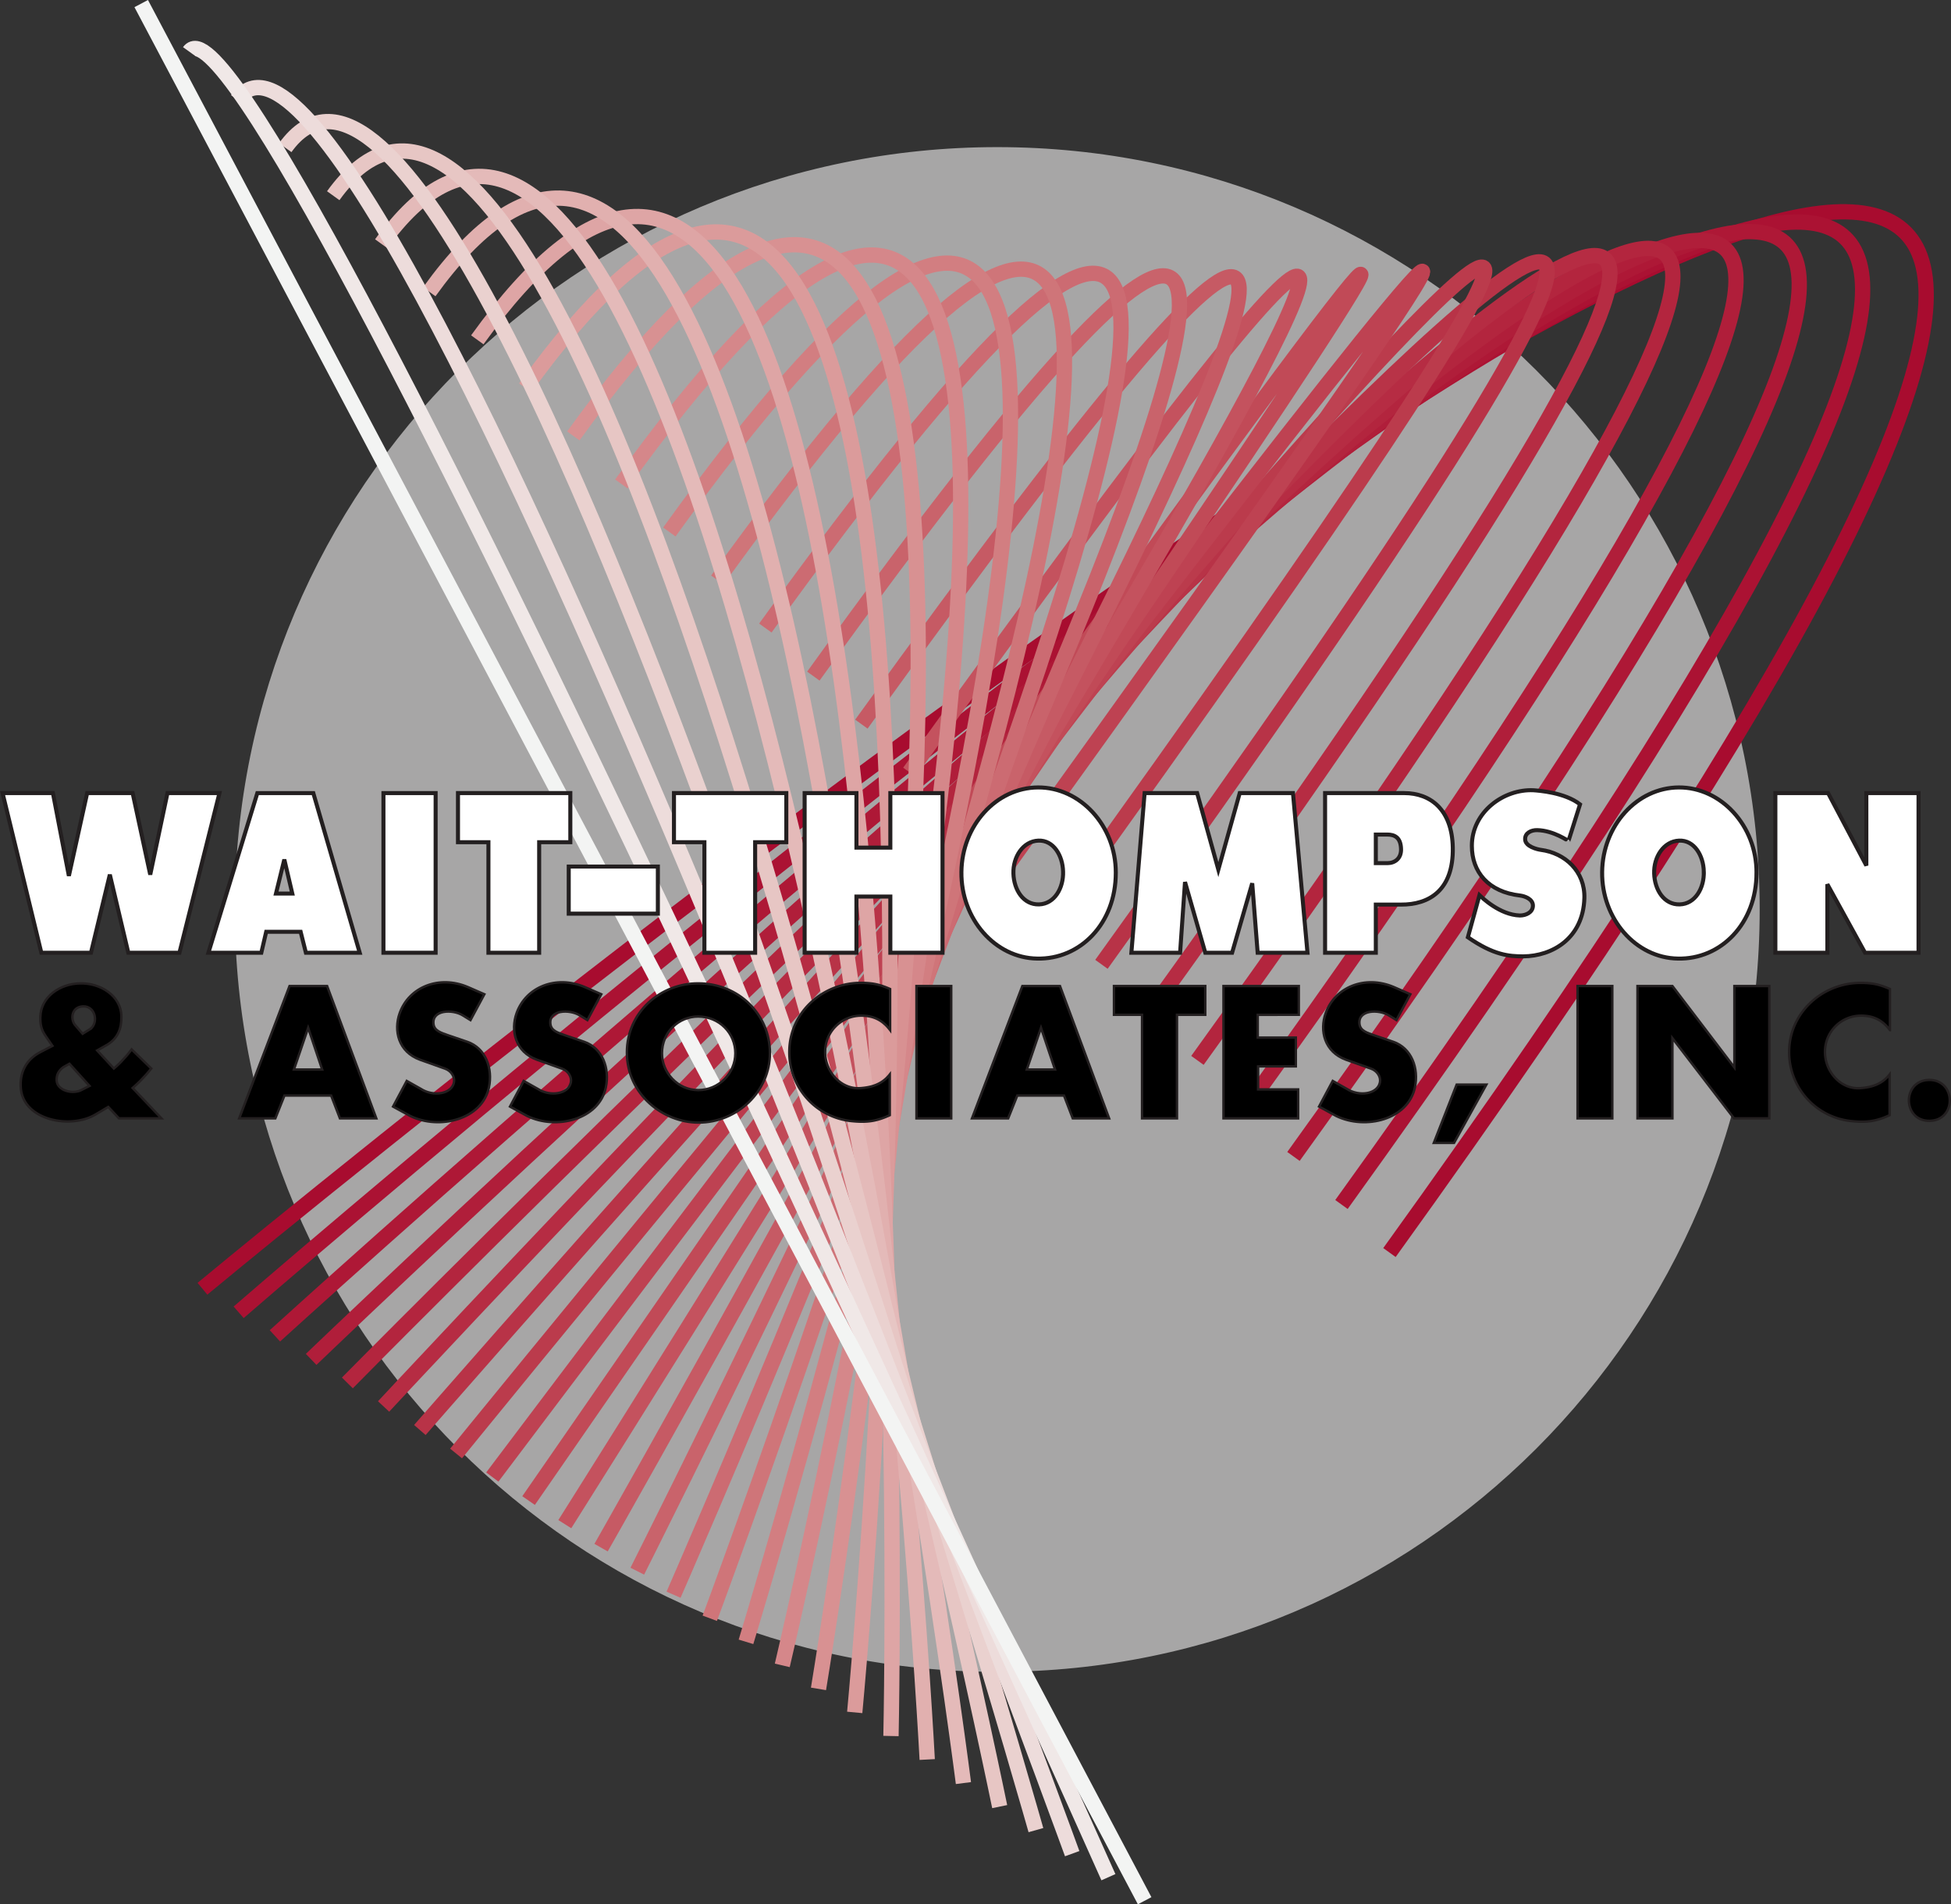 <svg xmlns="http://www.w3.org/2000/svg" width="200.07" height="195.3"><rect width="100%" height="100%" fill="#333333" stroke="none"/><path fill="#a7a6a6" d="M24.474 93.273c0-42.965 34.828-77.793 77.792-77.793 42.965 0 77.793 34.828 77.793 77.793s-34.828 77.793-77.793 77.793c-42.964 0-77.792-34.828-77.792-77.793"/><path fill="none" stroke="#a7a6a6" stroke-miterlimit="3.864" stroke-width=".784" d="M24.474 93.273c0-42.965 34.828-77.793 77.792-77.793 42.965 0 77.793 34.828 77.793 77.793s-34.828 77.793-77.793 77.793c-42.964 0-77.792-34.828-77.792-77.793zm0 0"/><path fill="none" stroke="#a80c2f" stroke-miterlimit="3.864" stroke-width="1.569" d="M142.485 128.457C316.99-113.848 20.76 132.17 20.76 132.17"/><path fill="none" stroke="#ab1233" stroke-miterlimit="3.864" stroke-width="1.569" d="M137.563 123.53c167.79-232.984-113.09 11.055-113.09 11.055"/><path fill="none" stroke="#ae1836" stroke-miterlimit="3.864" stroke-width="1.569" d="M132.641 118.601C293.72-105.063 28.192 137 28.192 137"/><path fill="none" stroke="#b01e3a" stroke-miterlimit="3.864" stroke-width="1.569" d="M127.72 113.68c154.367-214.352-95.813 25.734-95.813 25.734"/><path fill="none" stroke="#b3253e" stroke-miterlimit="3.864" stroke-width="1.569" d="M122.794 108.75c147.656-205.028-87.172 33.078-87.172 33.078"/><path fill="none" stroke="#b62c43" stroke-miterlimit="3.864" stroke-width="1.569" d="M117.872 103.824c140.945-195.707-78.535 40.418-78.535 40.418"/><path fill="none" stroke="#b83347" stroke-miterlimit="3.864" stroke-width="1.569" d="M112.95 98.898c134.23-186.39-69.894 47.758-69.894 47.758"/><path fill="none" stroke="#bb3b4c" stroke-miterlimit="3.864" stroke-width="1.569" d="M108.024 93.972c127.52-177.07-61.254 55.094-61.254 55.094"/><path fill="none" stroke="#be4252" stroke-miterlimit="3.864" stroke-width="1.569" d="M103.102 89.046C223.915-78.707 50.485 151.48 50.485 151.48"/><path fill="none" stroke="#c14a57" stroke-miterlimit="3.864" stroke-width="1.569" d="M98.18 84.117c114.098-158.43-43.976 69.777-43.976 69.777"/><path fill="none" stroke="#c4525e" stroke-miterlimit="3.864" stroke-width="1.569" d="M93.255 79.191c107.386-149.11-35.336 77.121-35.336 77.121"/><path fill="none" stroke="#c65a64" stroke-miterlimit="3.864" stroke-width="1.569" d="M88.333 74.265c100.676-139.793-26.695 84.457-26.695 84.457"/><path fill="none" stroke="#c9636b" stroke-miterlimit="3.864" stroke-width="1.569" d="M83.407 69.34c93.965-130.473-18.055 91.796-18.055 91.796"/><path fill="none" stroke="#cc6b72" stroke-miterlimit="3.864" stroke-width="1.569" d="M78.485 64.41c87.25-121.153-9.414 99.14-9.414 99.14"/><path fill="none" stroke="#cf7579" stroke-miterlimit="3.864" stroke-width="1.569" d="M73.563 59.484c80.54-111.832-.777 106.48-.777 106.48"/><path fill="none" stroke="#d27e81" stroke-miterlimit="3.864" stroke-width="1.569" d="M68.638 54.558C142.466-47.954 76.5 168.382 76.5 168.382"/><path fill="none" stroke="#d5878a" stroke-miterlimit="3.864" stroke-width="1.569" d="M63.716 49.632C130.829-43.563 80.22 170.796 80.22 170.796"/><path fill="none" stroke="#d89192" stroke-miterlimit="3.864" stroke-width="1.569" d="M58.794 44.707c60.402-83.875 25.14 128.5 25.14 128.5"/><path fill="none" stroke="#db9b9b" stroke-miterlimit="3.864" stroke-width="1.569" d="M53.868 39.777C107.56-34.778 87.65 175.62 87.65 175.62"/><path fill="none" stroke="#dea5a5" stroke-miterlimit="3.864" stroke-width="1.569" d="M48.946 34.851C95.923-30.383 91.368 178.04 91.368 178.04"/><path fill="none" stroke="#e1b0af" stroke-miterlimit="3.864" stroke-width="1.569" d="M44.02 29.925C84.294-25.993 95.083 180.45 95.083 180.45"/><path fill="none" stroke="#e4bab9" stroke-miterlimit="3.864" stroke-width="1.569" d="M39.099 25c33.558-46.598 59.699 157.867 59.699 157.867"/><path fill="none" stroke="#e7c6c4" stroke-miterlimit="3.864" stroke-width="1.569" d="M34.173 20.07c26.847-37.274 68.343 165.21 68.343 165.21"/><path fill="none" stroke="#ead1cf" stroke-miterlimit="3.864" stroke-width="1.569" d="M29.25 15.144c20.138-27.957 76.981 172.547 76.981 172.547"/><path fill="none" stroke="#eddcdb" stroke-miterlimit="3.864" stroke-width="1.569" d="M24.329 10.218C37.751-8.418 109.95 190.105 109.95 190.105"/><path fill="none" stroke="#f0e8e7" stroke-miterlimit="3.864" stroke-width="1.569" d="M19.403 5.293c6.711-9.32 94.262 187.226 94.262 187.226"/><path fill="none" stroke="#f3f4f3" stroke-miterlimit="3.864" stroke-width="1.569" d="M14.481.367 117.38 194.933"/><path fill="#fff" d="M22.505 81.336h-5.332l-1.766 8.363-1.805-8.363H8.938l-1.875 8.488-1.636-8.488H.263L4.239 97.71h5.09l1.934-8.012 1.894 8.012H18.4l4.106-16.375"/><path fill="none" stroke="#231f20" stroke-miterlimit="3.864" stroke-width=".413" d="M22.505 81.336h-5.332l-1.766 8.363-1.805-8.363H8.938l-1.875 8.488-1.636-8.488H.263L4.239 97.71h5.09l1.934-8.012 1.894 8.012H18.4zm0 0"/><path fill="#fff" stroke="#231f20" stroke-miterlimit="3.864" stroke-width=".413" d="M36.888 97.71 32.13 81.337h-5.742L21.372 97.71h5.426l.5-2.149h3.531l.54 2.149zm-6.914-6.07h-1.672l.855-3.492zm0 0"/><path fill="#fff" d="M44.673 97.71V81.337H39.32V97.71h5.352"/><path fill="none" stroke="#231f20" stroke-miterlimit="3.864" stroke-width=".413" d="M44.673 97.71V81.337H39.32V97.71zm0 0"/><path fill="#fff" d="M58.485 86.375v-5.04h-11.52v5.04h3.122V97.71h5.203V86.375h3.195"/><path fill="none" stroke="#231f20" stroke-miterlimit="3.864" stroke-width=".413" d="M58.485 86.375v-5.04h-11.52v5.04h3.122V97.71h5.203V86.375zm0 0"/><path fill="#fff" d="M67.462 93.703V88.87h-9.14v4.832h9.14"/><path fill="none" stroke="#231f20" stroke-miterlimit="3.864" stroke-width=".413" d="M67.462 93.703V88.87h-9.14v4.832zm0 0"/><path fill="#fff" d="M80.634 86.375v-5.04h-11.52v5.04h3.121V97.71h5.203V86.375h3.196"/><path fill="none" stroke="#231f20" stroke-miterlimit="3.864" stroke-width=".413" d="M80.634 86.375v-5.04h-11.52v5.04h3.121V97.71h5.203V86.375zm0 0"/><path fill="#fff" d="M96.653 97.71V81.337h-5.351v5.593h-3.477v-5.593h-5.312V97.71h5.312v-5.762h3.477v5.762h5.351"/><path fill="none" stroke="#231f20" stroke-miterlimit="3.864" stroke-width=".413" d="M96.653 97.71V81.337h-5.351v5.593h-3.477v-5.593h-5.312V97.71h5.312v-5.762h3.477v5.762zm0 0"/><path fill="#fff" d="M114.423 89.492c0-4.813-3.645-8.754-7.973-8.735-4.293.024-7.805 3.903-7.86 8.672-.054 4.813 3.458 8.817 7.766 8.88 4.387.1 8.067-3.552 8.067-8.817zm-5.407-.106c.055 1.676-.875 3.325-2.472 3.367-1.598.043-2.567-1.488-2.621-3.16-.055-1.71.984-3.324 2.566-3.382 1.54-.063 2.488 1.523 2.527 3.175"/><path fill="none" stroke="#231f20" stroke-miterlimit="3.864" stroke-width=".413" d="M114.423 89.492c0-4.813-3.645-8.754-7.973-8.735-4.293.024-7.805 3.903-7.86 8.672-.054 4.813 3.458 8.817 7.766 8.88 4.387.1 8.067-3.552 8.067-8.817zm-5.407-.106c.055 1.676-.875 3.325-2.472 3.367-1.598.043-2.567-1.488-2.621-3.16-.055-1.71.984-3.324 2.566-3.382 1.54-.063 2.488 1.523 2.527 3.175zm0 0"/><path fill="#fff" d="m134.079 97.71-1.488-16.374h-5.461l-2.192 7.847-2.175-7.847h-5.387L116.02 97.71h4.996l.504-7.25 2.079 7.25h2.75l2.062-7.125.559 7.125h5.109"/><path fill="none" stroke="#231f20" stroke-miterlimit="3.864" stroke-width=".413" d="m134.079 97.71-1.488-16.374h-5.461l-2.192 7.847-2.175-7.847h-5.387L116.02 97.71h4.996l.504-7.25 2.079 7.25h2.75l2.062-7.125.559 7.125zm0 0"/><path fill="#fff" d="M148.981 86.93c-.074-3.86-2.246-5.594-4.996-5.594h-8.101V97.71h5.203v-4.938h2.562c2.899.023 5.407-1.465 5.332-5.844zm-5.312.062c.074 1.035-.633 1.527-1.375 1.527h-1.207v-2.93h1.168c.726 0 1.36.27 1.414 1.403"/><path fill="none" stroke="#231f20" stroke-miterlimit="3.864" stroke-width=".413" d="M148.981 86.93c-.074-3.86-2.246-5.594-4.996-5.594h-8.101V97.71h5.203v-4.938h2.562c2.899.023 5.407-1.465 5.332-5.844zm-5.312.062c.074 1.035-.633 1.527-1.375 1.527h-1.207v-2.93h1.168c.726 0 1.36.27 1.414 1.403zm0 0"/><path fill="#fff" d="M162.474 92.113c.074-2.766-1.989-4.625-4.458-4.953-.335-.043-1.617-.332-1.617-1.094-.02-.64.63-.95 1.246-.93 1.688.04 3.196 1.133 3.196 1.114l1.187-3.758c-1.562-1.219-4.199-1.403-4.773-1.446-3.031-.144-6.32 2.211-6.32 5.7 0 2.683 1.69 4.726 4.945 5.097.48.063 1.316.352 1.316 1.035 0 .7-.722 1.012-1.336 1.012-2.062-.062-3.883-1.84-4.144-2.086l-1.188 4.317c2.637 1.836 4.215 1.96 5.684 1.96 2.972-.023 6.133-1.84 6.262-5.968"/><path fill="none" stroke="#231f20" stroke-miterlimit="3.864" stroke-width=".413" d="M162.474 92.113c.074-2.766-1.989-4.625-4.458-4.953-.335-.043-1.617-.332-1.617-1.094-.02-.64.63-.95 1.246-.93 1.688.04 3.196 1.133 3.196 1.114l1.187-3.758c-1.562-1.219-4.199-1.403-4.773-1.446-3.031-.144-6.32 2.211-6.32 5.7 0 2.683 1.69 4.726 4.945 5.097.48.063 1.316.352 1.316 1.035 0 .7-.722 1.012-1.336 1.012-2.062-.062-3.883-1.84-4.144-2.086l-1.188 4.317c2.637 1.836 4.215 1.96 5.684 1.96 2.972-.023 6.133-1.84 6.262-5.968zm0 0"/><path fill="#fff" d="M180.126 89.492c0-4.813-3.64-8.754-7.969-8.735-4.293.024-7.805 3.903-7.863 8.672-.055 4.813 3.457 8.817 7.77 8.88 4.382.1 8.062-3.552 8.062-8.817zm-5.406-.106c.054 1.676-.871 3.325-2.473 3.367-1.598.043-2.563-1.488-2.617-3.16-.059-1.71.984-3.324 2.562-3.382 1.543-.063 2.492 1.523 2.528 3.175"/><path fill="none" stroke="#231f20" stroke-miterlimit="3.864" stroke-width=".413" d="M180.126 89.492c0-4.813-3.64-8.754-7.969-8.735-4.293.024-7.805 3.903-7.863 8.672-.055 4.813 3.457 8.817 7.77 8.88 4.382.1 8.062-3.552 8.062-8.817zm-5.406-.106c.054 1.676-.871 3.325-2.473 3.367-1.598.043-2.563-1.488-2.617-3.16-.059-1.71.984-3.324 2.562-3.382 1.543-.063 2.492 1.523 2.528 3.175zm0 0"/><path fill="#fff" d="M196.74 97.71V81.337h-5.352v7.433l-3.922-7.433h-5.407V97.71h5.332v-7.024l3.864 7.024h5.484"/><path fill="none" stroke="#231f20" stroke-miterlimit="3.864" stroke-width=".413" d="M196.74 97.71V81.337h-5.352v7.433l-3.922-7.433h-5.407V97.71h5.332v-7.024l3.864 7.024zm0 0"/><path d="m16.556 114.695-2.954-3.113s.723-.63 1.098-1.063c.344-.344.813-.937.813-.937l-2.016-1.961c-.29.379-.469.613-.793.953-.36.414-.629.668-1.027 1.008l-1.711-1.852 1.047-.594c1.062-.648 1.457-1.64 1.437-2.883-.016-2.105-2.121-3.453-4.246-3.402-2.07.04-4.031 1.387-4.066 3.442-.02.773.09 1.293.52 1.925l.718 1.043-1.188.614c-1.492.753-2.21 2.105-2.05 3.796.324 3.239 5.113 4.141 7.648 2.63l1.316-.778 1.098 1.172zm-7.274-9.18-.808.504-.793-.918c-.485-.629-.325-1.855.847-1.89 1.258-.036 1.582 1.656.754 2.304zm-.105 5.852-.739.375c-.918.543-2.593.129-2.629-.953-.019-.575.215-.989.668-1.332l.645-.36 2.055 2.27"/><path fill="none" stroke="#231f20" stroke-miterlimit="3.864" stroke-width=".25" d="m16.556 114.695-2.954-3.113s.723-.63 1.098-1.063c.344-.344.813-.937.813-.937l-2.016-1.961c-.29.379-.469.613-.793.953-.36.414-.629.668-1.027 1.008l-1.711-1.852 1.047-.594c1.062-.648 1.457-1.64 1.437-2.883-.016-2.105-2.121-3.453-4.246-3.402-2.07.04-4.031 1.387-4.066 3.442-.02.773.09 1.293.52 1.925l.718 1.043-1.188.614c-1.492.753-2.21 2.105-2.05 3.796.324 3.239 5.113 4.141 7.648 2.63l1.316-.778 1.098 1.172zm-7.274-9.18-.808.504-.793-.918c-.485-.629-.325-1.855.847-1.89 1.258-.036 1.582 1.656.754 2.304zm-.105 5.852-.739.375c-.918.543-2.593.129-2.629-.953-.02-.575.215-.989.668-1.332l.645-.36zm0 0"/><path stroke="#231f20" stroke-miterlimit="3.864" stroke-width=".25" d="m38.587 114.695-5.043-13.57h-3.852l-5.164 13.57h3.707l.934-2.34h4.789l.902 2.34zm-5.547-5.004h-2.9l1.461-4.285zm0 0"/><path d="M50.138 111.527c.414-1.98-.344-4.031-2.215-4.68l-1.961-.668c-.703-.25-1.442-.449-1.512-1.187-.144-1.438 1.941-1.492 2.969-.883l.828.508 1.422-2.649-1.692-.738c-2.953-1.258-6.03 0-6.984 2.664-.648 1.8-.144 3.98 2.086 4.79l2.574.917c.594.215 1.008.809.903 1.387-.22 1.223-2.125 1.512-3.403.683l-1.441-.812-1.403 2.629 1.782.973c2.988 1.44 7.343.359 8.047-2.934"/><path fill="none" stroke="#231f20" stroke-miterlimit="3.864" stroke-width=".25" d="M50.138 111.527c.414-1.98-.344-4.031-2.215-4.68l-1.961-.668c-.703-.25-1.442-.449-1.512-1.187-.144-1.438 1.941-1.492 2.969-.883l.828.508 1.422-2.649-1.692-.738c-2.953-1.258-6.03 0-6.984 2.664-.648 1.8-.144 3.98 2.086 4.79l2.574.917c.594.215 1.008.809.903 1.387-.22 1.223-2.125 1.512-3.403.683l-1.441-.812-1.403 2.629 1.782.973c2.988 1.44 7.343.359 8.047-2.934zm0 0"/><path d="M62.126 111.527c.414-1.98-.344-4.031-2.215-4.68l-1.96-.668c-.704-.25-1.442-.449-1.513-1.187-.144-1.438 1.942-1.492 2.97-.883l.827.508 1.422-2.649-1.691-.738c-2.953-1.258-6.032 0-6.985 2.664-.648 1.8-.144 3.98 2.086 4.79l2.574.917c.594.215 1.008.809.903 1.387-.219 1.223-2.125 1.512-3.403.683l-1.44-.812-1.403 2.629 1.781.973c2.988 1.44 7.344.359 8.047-2.934"/><path fill="none" stroke="#231f20" stroke-miterlimit="3.864" stroke-width=".25" d="M62.126 111.527c.414-1.98-.344-4.031-2.215-4.68l-1.96-.668c-.704-.25-1.442-.449-1.513-1.187-.144-1.438 1.942-1.492 2.97-.883l.827.508 1.422-2.649-1.691-.738c-2.953-1.258-6.032 0-6.985 2.664-.648 1.8-.144 3.98 2.086 4.79l2.574.917c.594.215 1.008.809.903 1.387-.219 1.223-2.125 1.512-3.403.683l-1.44-.812-1.403 2.629 1.781.973c2.988 1.44 7.344.359 8.047-2.934zm0 0"/><path d="M78.954 108c0-3.942-3.184-7.149-7.363-7.149-3.852 0-7.305 2.938-7.305 7.094 0 4.285 3.707 7.183 7.344 7.183 3.957 0 7.324-3.167 7.324-7.128zm-3.547.015c0 2.09-1.726 3.781-3.797 3.781-2.14 0-3.726-1.816-3.726-3.761 0-2.196 1.71-3.782 3.707-3.782 2.18 0 3.816 1.711 3.816 3.762"/><path fill="none" stroke="#231f20" stroke-miterlimit="3.864" stroke-width=".25" d="M78.954 108c0-3.942-3.184-7.149-7.363-7.149-3.852 0-7.305 2.938-7.305 7.094 0 4.285 3.707 7.183 7.344 7.183 3.957 0 7.324-3.167 7.324-7.128zm-3.547.015c0 2.09-1.726 3.781-3.797 3.781-2.14 0-3.726-1.816-3.726-3.761 0-2.196 1.71-3.782 3.707-3.782 2.18 0 3.816 1.711 3.816 3.762zm0 0"/><path d="M91.278 105.64v-4.21c-1.027-.45-1.73-.614-2.863-.63-3.922-.074-7.344 2.914-7.469 6.84a7.093 7.093 0 0 0 6.461 7.344c1.496.144 2.465.016 3.836-.613v-4.176c-.793 1.008-1.836 1.312-2.988 1.402-2.07.164-3.711-1.781-3.637-3.832a3.693 3.693 0 0 1 3.637-3.601c1.293-.016 2.23.433 3.023 1.476"/><path fill="none" stroke="#231f20" stroke-miterlimit="3.864" stroke-width=".25" d="M91.278 105.64v-4.21c-1.027-.45-1.73-.614-2.863-.63-3.922-.074-7.344 2.914-7.469 6.84a7.093 7.093 0 0 0 6.461 7.344c1.496.144 2.465.016 3.836-.613v-4.176c-.793 1.008-1.836 1.312-2.988 1.402-2.07.164-3.711-1.781-3.637-3.832a3.693 3.693 0 0 1 3.637-3.601c1.293-.016 2.23.433 3.023 1.476zm0 0"/><path d="M97.544 114.695v-13.57H93.98v13.57h3.563"/><path fill="none" stroke="#231f20" stroke-miterlimit="3.864" stroke-width=".25" d="M97.544 114.695v-13.57H93.98v13.57zm0 0"/><path stroke="#231f20" stroke-miterlimit="3.864" stroke-width=".25" d="m113.735 114.695-5.039-13.57h-3.855l-5.164 13.57h3.707l.937-2.34h4.79l.898 2.34zm-5.543-5.004h-2.898l1.457-4.285zm0 0"/><path d="M123.595 104.074v-2.95h-9.36v2.95h2.88v10.62h3.581v-10.62h2.899"/><path fill="none" stroke="#231f20" stroke-miterlimit="3.864" stroke-width=".25" d="M123.595 104.074v-2.95h-9.36v2.95h2.88v10.62h3.581v-10.62zm0 0"/><path d="M133.188 104.074v-2.95h-7.722v13.57h7.652v-2.968h-4.105v-2.36h3.87v-2.952h-3.906v-2.34h4.211"/><path fill="none" stroke="#231f20" stroke-miterlimit="3.864" stroke-width=".25" d="M133.188 104.074v-2.95h-7.722v13.57h7.652v-2.968h-4.105v-2.36h3.87v-2.952h-3.906v-2.34zm0 0"/><path d="M145.095 111.527c.414-1.98-.344-4.031-2.215-4.68l-1.961-.668c-.703-.25-1.442-.449-1.512-1.187-.144-1.438 1.942-1.492 2.969-.883l.828.508 1.422-2.649-1.692-.738c-2.953-1.258-6.03 0-6.984 2.664-.648 1.8-.144 3.98 2.086 4.79l2.574.917c.594.215 1.008.809.903 1.387-.22 1.223-2.125 1.512-3.403.683l-1.441-.812-1.403 2.629 1.782.973c2.988 1.44 7.343.359 8.047-2.934"/><path fill="none" stroke="#231f20" stroke-miterlimit="3.864" stroke-width=".25" d="M145.095 111.527c.414-1.98-.344-4.031-2.215-4.68l-1.961-.668c-.703-.25-1.442-.449-1.512-1.187-.144-1.438 1.942-1.492 2.969-.883l.828.508 1.422-2.649-1.692-.738c-2.953-1.258-6.03 0-6.984 2.664-.648 1.8-.144 3.98 2.086 4.79l2.574.917c.594.215 1.008.809.903 1.387-.22 1.223-2.125 1.512-3.403.683l-1.441-.812-1.403 2.629 1.782.973c2.988 1.44 7.343.359 8.047-2.934zm0 0"/><path d="M152.419 111.238h-3.043l-2.34 5.976h2.07l3.313-5.976"/><path fill="none" stroke="#231f20" stroke-miterlimit="3.864" stroke-width=".25" d="M152.419 111.238h-3.043l-2.34 5.976h2.07zm0 0"/><path d="M165.337 114.695v-13.57h-3.563v13.57h3.563"/><path fill="none" stroke="#231f20" stroke-miterlimit="3.864" stroke-width=".25" d="M165.337 114.695v-13.57h-3.563v13.57zm0 0"/><path d="M181.438 114.695v-13.57h-3.582v8.351l-6.355-8.351h-3.582v13.57h3.582v-8.227l6.316 8.227h3.621"/><path fill="none" stroke="#231f20" stroke-miterlimit="3.864" stroke-width=".25" d="M181.438 114.695v-13.57h-3.582v8.351l-6.355-8.351h-3.582v13.57h3.582v-8.227l6.316 8.227zm0 0"/><path d="M193.81 105.64v-4.21c-1.028-.45-1.727-.614-2.864-.63-3.922-.074-7.344 2.914-7.469 6.84a7.096 7.096 0 0 0 6.461 7.344c1.496.144 2.47.016 3.836-.613v-4.176c-.793 1.008-1.836 1.312-2.988 1.402-2.07.164-3.707-1.781-3.637-3.832a3.693 3.693 0 0 1 3.637-3.601c1.297-.016 2.23.433 3.023 1.476"/><path fill="none" stroke="#231f20" stroke-miterlimit="3.864" stroke-width=".25" d="M193.81 105.64v-4.21c-1.028-.45-1.727-.614-2.864-.63-3.922-.074-7.344 2.914-7.469 6.84a7.096 7.096 0 0 0 6.461 7.344c1.496.144 2.47.016 3.836-.613v-4.176c-.793 1.008-1.836 1.312-2.988 1.402-2.07.164-3.707-1.781-3.637-3.832a3.693 3.693 0 0 1 3.637-3.601c1.297-.016 2.23.433 3.023 1.476zm0 0"/><path d="M197.88 114.949c2.793-.04 2.738-4.23-.07-4.196-2.79.055-2.72 4.247.07 4.196"/><path fill="none" stroke="#231f20" stroke-miterlimit="3.864" stroke-width=".25" d="M197.88 114.949c2.793-.04 2.738-4.23-.07-4.196-2.79.055-2.72 4.247.07 4.196zm0 0"/></svg>
